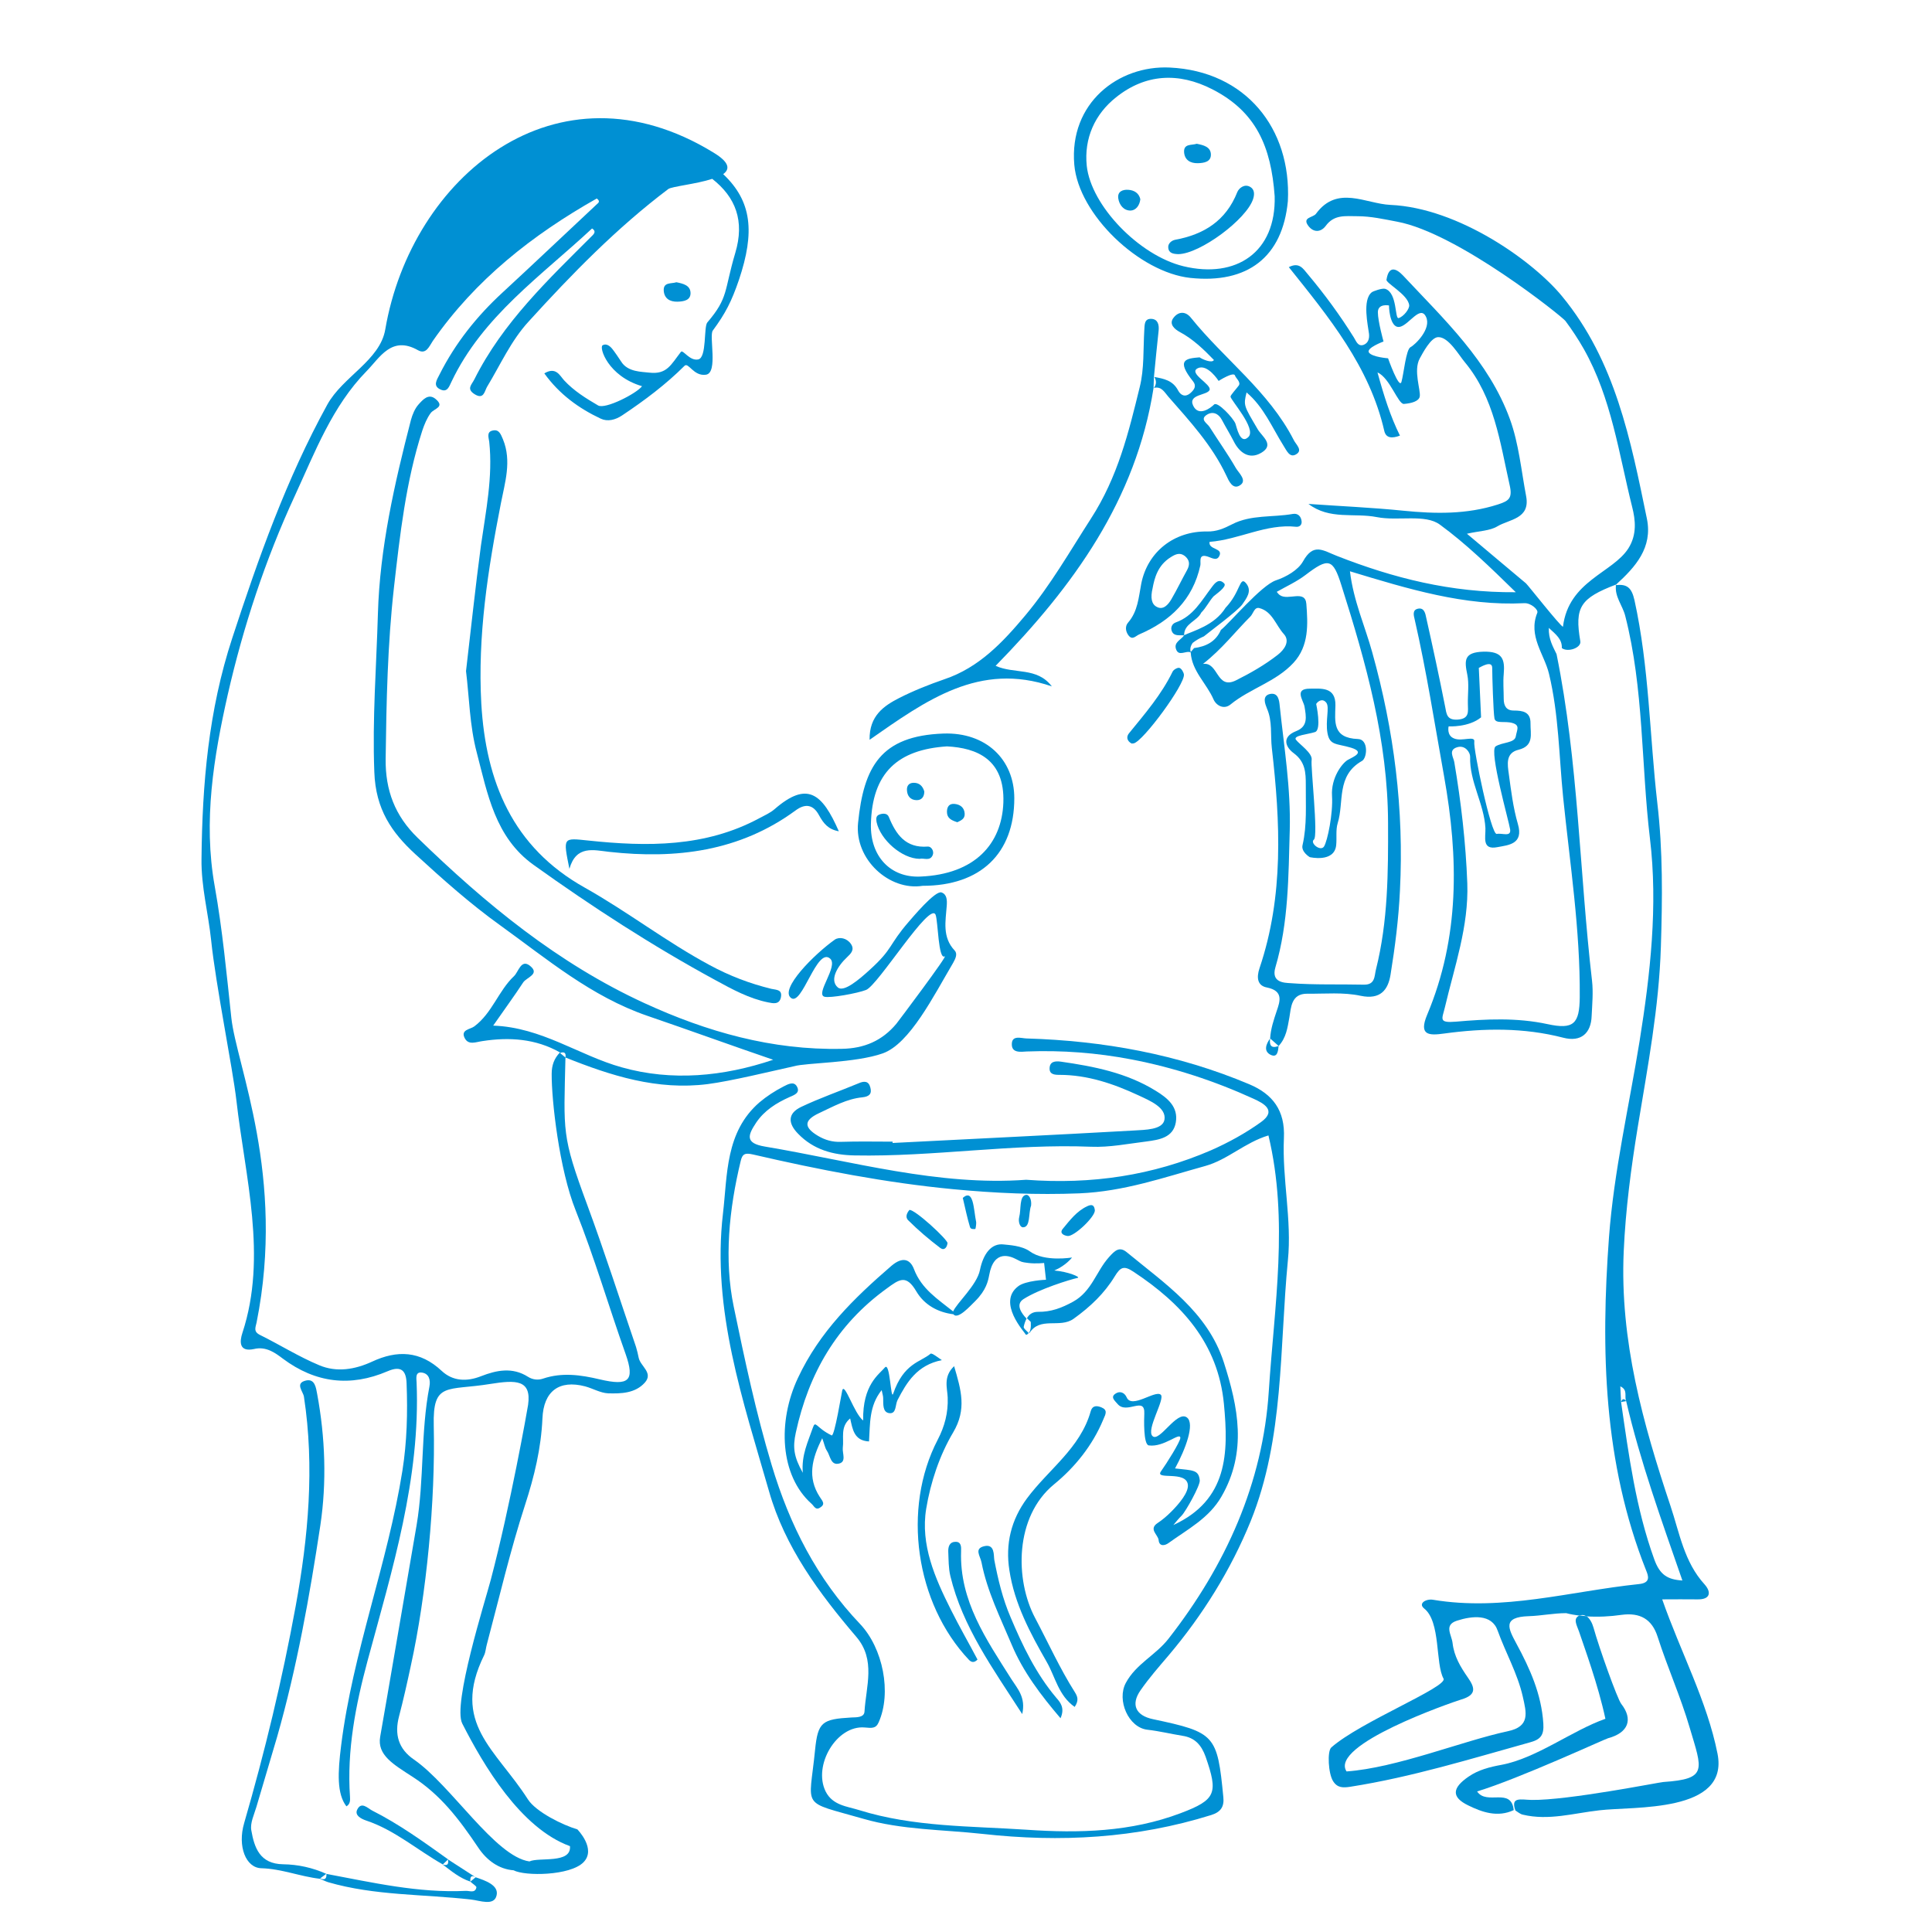 <?xml version="1.0" encoding="utf-8"?>
<!-- Generator: Adobe Illustrator 19.0.0, SVG Export Plug-In . SVG Version: 6.00 Build 0)  -->
<svg version="1.1" id="Ebene_1" xmlns="http://www.w3.org/2000/svg" xmlns:xlink="http://www.w3.org/1999/xlink" x="0px" y="0px"
	 viewBox="0 0 1024 1024" style="enable-background:new 0 0 1024 1024;" xml:space="preserve">
<style type="text/css">
	.st0{fill:#0090D3;}
</style>
<g id="XMLID_2481_">
	<polygon id="XMLID_2540_" class="st0" points="856.6,309.8 856.2,310.2 856.6,310.2 	"/>
	<path id="XMLID_2536_" class="st0" d="M910.3,929.4c-5.5-27.7-19.5-53.7-29.3-81.7c5.6,0,13.9-0.1,18.5,0c7,0.2,7.7-3.7,4-7.9
		c-10.9-11.9-13.3-27.3-18.1-41.6c-14.6-43.7-26.9-87.7-24.8-134.9c1-22.4,3.9-44.3,7.5-66.3c5.2-31.6,11.2-63,12.2-95.2
		c0.8-25.5,1.1-50.8-1.9-76.3c-4.1-35.8-4.3-72-12.1-107.4c-1.5-6.6-3.9-8.6-9.8-8c-0.8,6.1,3.5,10.8,4.9,16.3
		c9.9,38.7,8.4,78.7,13.1,118c4.3,35.6,0.2,71.9-5.5,107.5c-5.6,34.6-13.6,69-16.2,103.8c-4.4,59.8-3,119.6,19.7,176.7
		c1.2,2.9,2.5,6.6-3.9,7.2c-36.3,3.8-72,14.5-109.1,8.3c-3.6-0.6-8,1.9-4.7,4.6c8.9,7,5.9,29.3,10.3,37.2c2.4,4.4-44.3,23-59.5,36.5
		c-2.2,2-1.6,13.9,1,17.9c2.3,3.6,5.3,3.5,9.2,2.9c32.5-5.1,63.8-14.8,95.4-23.6c5.4-1.5,7.2-3.8,6.8-9.9
		c-1-15.6-7.1-29.1-14.3-42.4c-4.1-7.7-7.8-14.1,6.7-14.5c6.4-0.2,13.1-1.6,19.7-1.6c2.3,0.6,4.7,1,7,1.3l0.7-0.2
		c1.1-0.3,2.1,0,3,0.6c6.2,0.4,12.5,0.1,18.7-0.8c9.7-1.3,16.1,2.2,19.1,11.7c5.2,16.2,12.2,31.8,17,48.2c6.6,22.3,9.7,27.1-14,28.7
		c-2,0.1-50.7,9.8-69.8,9.5c-5.7-0.1-11.3-1.9-8.6,5.6c1.3,0.8,2.5,1.9,3.9,2.2c13.7,3.3,27.1-0.8,40.6-2.3
		C865.7,957.3,916.7,961.1,910.3,929.4z M807.1,899.2c1.9,8.5,4.1,15.9-8,18.4c-23.9,5.1-58.8,19.4-85.4,21.3
		c-9.3-14.1,55.5-36.5,60.7-38.1c8.5-2.5,7.3-6.4,3.5-11.8c-3.8-5.5-7.2-11.1-8-18.1c-0.5-4.5-4.8-9.6,2.3-11.9
		c8.1-2.6,18.5-3.7,21.6,5.3C798,876,804.3,886.9,807.1,899.2z M876.8,826.5c-9.8-27.1-13.5-55.2-17.6-83.4
		c-0.1-2.6-0.3-5.3-0.4-8.3c4.2,1.9,2,5.4,3.1,7.8c-1.2-1.5-2.1-1.3-2.7,0.5c0.9-0.2,1.8-0.3,2.7-0.5l0,0
		c7.5,32.2,18.7,63.1,29.8,95.1C883.9,837.2,879.8,834.8,876.8,826.5z"/>
	<path id="XMLID_2533_" class="st0" d="M467.9,558.3c14.3-5.1,26.9-30.4,37.3-48c1.3-2.3,2.4-4.8,0.8-6.5
		c-6.7-7.1-4.8-15.6-4.2-23.8c0.2-3,0.1-6-2.8-7c-3.4-1.1-15.6,13.6-17.3,15.5c-11,12.7-8.1,14.1-20.8,25.6
		c-5.6,5.1-13.6,11.9-16.8,9.3c-4.7-4-0.1-11.4,4.8-16c2.1-2,4.2-4,2.1-7.1c-2.1-3.1-6.1-3.9-8.5-2.3c-11,7.8-29.3,26.2-23.3,30.9
		c5.9,4.8,13.7-27.2,20.8-20.8c4.5,4-8.1,18.8-3,20.2c3,0.8,17.4-1.8,22-3.6c6.3-2.3,34-47.4,36.9-39.8c1.3,3.5,1.4,23.9,4.8,22
		c2.3-1.3-24.7,34.6-25.6,35.7c-7.5,9-17,13.1-28.9,13.3c-37,0.8-71.5-9-104.6-24.2c-45.9-21.1-84.2-52.6-120.2-87.6
		c-12.1-11.7-17.2-25.3-17-41.9c0.4-30.3,1-60.5,4.4-90.8c3.2-28.1,6.3-56.1,15-83.1c1.1-3.3,2.5-6.7,4.5-9.4
		c1.8-2.4,7.7-3.1,2.6-7.4c-3.8-3.2-6.8,0.4-9,2.8c-2,2.2-3.3,5.4-4.1,8.3c-8.7,33.7-16.5,67.8-17.5,102.7
		c-0.8,27.9-3,55.7-1.9,83.9c0.7,19.8,9.2,32,21.7,43.5c14.5,13.3,29.2,26.4,45.1,37.8c24.7,17.8,48.2,37.7,77.9,47.9
		c22.2,7.6,44.2,15.6,66.7,23.3c-26.4,8.9-53.7,11.5-80.3,4c-22.6-6.3-42.4-21.2-68.1-22.1c6.1-8.8,11.2-15.7,15.9-22.9
		c1.8-2.7,9.1-4.4,3.6-8.8c-4.7-3.8-6.1,3.2-8.4,5.4c-8.3,7.8-11.6,19.6-21.1,26.7c-2.1,1.6-7.4,1.7-5.1,6.2c2,3.9,5.8,2.1,9.4,1.6
		c14.2-2.2,28.2-1.3,41.1,6c-3.1,3.2-4.4,6.8-4.4,11.4c-0.1,13.9,4,50.6,12.7,72.3c10,25.1,17.5,50.9,26.5,76.2
		c5,14.2,1.7,17-13.7,13.4c-10.1-2.4-20-3.8-30.1-0.4c-2.6,0.9-5.5,0.6-8-1c-8.2-5.2-16.6-3.5-24.8-0.3c-7.6,3-15,2.7-20.9-2.8
		c-11.4-10.7-23.6-11.1-36.9-4.9c-9.1,4.2-18.8,5.8-28,1.9c-10.8-4.5-20.8-10.8-31.3-16c-3.7-1.8-2.5-3.9-1.9-6.7
		c15.5-77.5-10.7-136.2-13.4-161.5c-2.5-23.3-4.7-46.7-8.8-69.7c-6.2-34.5-0.5-68.7,6.9-101.5c8.2-35.9,19.9-71.6,35.6-105.5
		c10.7-23.2,19.8-47.4,38-66c7-7.1,13.2-19,27.2-11.1c4.4,2.5,6-2.1,7.9-4.9c22.6-32.5,52.8-56.2,86.9-75.5c1.2,0.9,1.7,1.8,0.2,2.9
		c-16.7,15.6-33.3,31.4-50.1,46.9c-13.7,12.6-25.1,26.9-33.5,43.6c-1.4,2.8-3.7,6,0.7,7.9c3.6,1.6,4.5-1.8,5.7-4.2
		c16.5-34.7,47.6-56.1,74.5-81.2c1.8,1.1,1.6,2.3,0.3,3.6c-23.4,23.4-47.6,46.2-62.7,76.4c-1.4,2.8-4.3,5,0.1,7.8
		c4.9,3.1,5.3-1.5,6.6-3.8c7.1-11.7,12.7-24.5,22.1-34.7c22.9-25.2,46.7-49.6,74-70.2c1.9-1.4,14.7-2.6,23.3-5.4
		c12.4,9.7,17.3,22.3,12.2,39.3c-6,20.2-3.5,23.6-14.8,36.8c-2,2.3-0.2,18.6-4.8,19.6c-4.6,1-8.1-5.4-9.2-4
		c-5.3,6.8-7.4,12.1-16.8,11c-3.8-0.5-11.4-0.2-14.9-5.9c-0.6-1-3.9-5.8-4.7-6.7c-1.3-1.6-3.2-3-5.1-1.9c-2,1.1,2.8,16.4,20.9,21.7
		c-2.8,3.8-19.5,12.4-23.3,10.2c-6.5-3.8-12.8-7.7-18-13.3c-2.3-2.5-4.3-7.4-10.5-3.7c7.9,11,18.2,18.5,29.9,24
		c3.6,1.7,7.7,0.7,11.3-1.7c12-8,23.3-16.5,33.1-26.3c2.1-2.1,4.8,5.7,11.4,4.7c6.5-1,1.5-20.6,3.6-23.4c6.7-9.1,9.9-15.3,13.9-27
		c8.4-25.1,6.9-41.5-8.4-55.9c3.6-2.6,3.5-6.2-5.1-11.4c-83.3-51.1-160.2,13.1-174,93.7c-2.8,16.5-22.6,25-30.8,40
		c-21.6,39.3-36.4,81.1-50.3,123.6c-12.6,38.4-15.9,77.3-16.3,117.1c-0.2,14.7,3.6,28.7,5.1,43c2.5,24.1,11.4,67.6,13.4,85
		c4.6,40.5,16.5,82.6,3.2,123.1c-1.5,4.5-2,10.4,6.2,8.6c6.3-1.5,11.1,2,15.2,5.1c17.4,13,35.9,15.1,55.5,6.7
		c7.4-3.2,9.9-0.2,10.1,6.5c0.6,15.4,0.2,30.9-2.2,46.1c-7.8,49.3-26.3,96.1-32.5,145.8c-1.8,14.4-2.3,25.5,2.8,32.2
		c2.1-1.2,2-3.3,1.9-5.1c-1.7-24.6,3-48.6,9.3-72c13.1-48.5,28.1-96.5,26-147.6c-0.1-2.1-0.8-5.7,2.8-5.2c3.7,0.5,4.7,3.8,4,7.4
		c-4.7,24.3-2.7,49.2-6.8,73.5c-3.8,21.9-16.5,96.5-19.3,112.1c-1.7,9.8,7.1,14.7,17.4,21.4c14.5,9.4,24.2,21.9,34.6,37.4
		c4.4,6.6,10.8,11.4,18.7,12c6.1,3.2,29.9,2.9,37-4.2c7.1-7.1-3.2-17.5-3.2-17.5c-7.6-2.2-21.9-9.2-26.2-15.9
		c-17-26.6-41-40.3-23.2-76.4c0.8-1.7,0.9-3.8,1.4-5.6c6.6-24.8,12.4-49.8,20.3-74.1c4.9-15.1,8.5-30,9.2-45.8
		c0.6-14.4,8.8-20.6,22.6-17c4.1,1.1,8.1,3.5,12.2,3.7c6.9,0.2,14.3,0,19.4-5.6c4.8-5.3-2.3-8.7-3.2-13.3c-0.4-1.9-0.8-3.8-1.4-5.7
		c-8.6-25.2-16.7-50.5-25.9-75.4c-13.6-36.8-12.4-38.2-11.5-78c-1-0.8-1.9-1.6-2.9-2.4c0,0,0,0,0,0c2.3-0.8,3.3-0.1,2.9,2.4
		c24.2,9.7,48.7,17.5,75.4,14.1c12.4-1.6,33.6-6.8,45.9-9.5C427.1,563.3,453.6,563.4,467.9,558.3z M279.9,744.6
		c-0.4,2.7-9.4,53.4-19.8,92.8c-2.9,11-20.3,65.9-15.1,76.1c11.2,22,30.9,55.5,57.1,65c0.8,9.5-16.4,5.7-21.5,8.1
		c-18.2-2.6-41.5-40.4-61.2-54c-8.3-5.7-10.4-13.4-7.9-22.9c2.3-8.8,4.3-17.7,6.2-26.6c8.4-38.2,13.1-87.7,12.2-127.4
		c-0.6-23.6,7-18.4,30.1-22.2C273.3,731.4,281.8,731.1,279.9,744.6z"/>
	<path id="XMLID_2532_" class="st0" d="M247,355.7c1.7,13.7,1.9,28.9,5.7,43.2c5.7,21.8,9.7,44.9,30.1,59.5
		c31,22.2,62.9,42.9,96.4,61.1c8.8,4.8,17.9,9.8,28,11.8c2.5,0.5,5.9,1.3,6.7-2.7c0.8-4.1-2.2-3.9-5.1-4.5
		c-11.4-2.8-22.2-6.9-32.7-12.6c-22.9-12.3-43.5-28.3-66.1-41c-38.5-21.5-52.5-56.4-54.9-97.6c-2-35.9,3.5-71.1,10.4-106.2
		c2.1-10.9,5.8-22.3,1.1-33.8c-1.2-2.8-2.1-5.5-5.5-4.7c-3.3,0.7-2.1,3.7-1.8,5.9c2,18.7-1.8,36.8-4.4,55.1
		C252,310.9,249.7,332.7,247,355.7z"/>
	<path id="XMLID_2531_" class="st0" d="M557.5,363.8c-7.9-10.4-19.9-6.4-29.8-10.9c41.3-42.2,74.4-88,83.7-147.2
		c0.1-1.9,0.1-3.9,0.2-5.8c0.8-8.2,1.6-16.5,2.5-24.7c0.3-3.1-0.4-6-3.8-6.2c-3.9-0.2-3.6,3.2-3.8,6c-0.6,10.1,0,20.5-2.4,30.1
		c-5.9,24.1-11.6,47.7-25.9,69.8c-11.2,17.4-21.4,35.3-34.7,51.2c-11.9,14.2-24.5,27.7-42.9,33.9c-8.1,2.8-16.2,6-23.9,9.9
		c-8.2,4.2-16,9.4-15.8,22.2C490.9,371.2,519.1,350.6,557.5,363.8z"/>
	<path id="XMLID_2530_" class="st0" d="M600.8,599.2c-42.5,2.4-85.1,4.4-127.7,6.6l0-0.7c-9.1,0-18.2-0.2-27.3,0.1
		c-4.6,0.2-8.6-1-12.3-3.2c-7-4.2-8-8,0.6-12c7.5-3.5,14.7-7.6,23-8.4c3.7-0.4,5.1-1.9,4.2-5.2c-0.9-3.6-3.4-3.5-6.3-2.2
		c-10.1,4.2-20.5,7.8-30.4,12.5c-7.1,3.4-7.1,8.6-1.6,14.2c8.2,8.5,18.6,11.3,29.9,11.5c41.9,0.8,83.5-6.3,125.4-4.6
		c9.8,0.4,19.6-1.6,29.4-2.8c6.7-0.9,14.1-2,15.5-10.1c1.4-8.2-4.3-12.9-10.7-16.8c-15.4-9.5-32.7-12.9-50.2-15.4
		c-2.9-0.4-6-0.2-6,3.7c0,3.1,2.7,3.3,5.2,3.3c14.9,0,28.7,4.7,42,10.9c6,2.8,14.7,6.4,13.7,12.8
		C616.3,598.9,606.9,598.8,600.8,599.2z"/>
	<path id="XMLID_2527_" class="st0" d="M631.2,168.4c-2.8-3.5-6.5-3.4-9.1-0.1c-2.9,3.5,0.7,6.3,3.1,7.6c7.1,3.8,12.7,9.2,18.2,14.9
		c-1,1.9-6.2-0.4-7.6-1.4c-7,0.6-12.8,1.1-3.4,12.8c1.8,2.3,0.7,4.2-1.3,6c-3,2.7-5.4,1.2-6.7-1.3c-2.8-5.3-7.6-6.2-12.6-7.1
		c1.2,2,1.2,3.9-0.2,5.8c4-1,5.6,2.3,7.6,4.6c11.4,13,23.2,25.8,30.7,41.7c1.4,3,3.5,8,7.5,5.2c3.6-2.5-0.7-6.3-2.3-8.9
		c-4.3-7.5-9.4-14.6-14-21.9c-1.2-1.9-5.4-4-1.4-6.5c3-1.9,6.1-0.7,7.9,2.7c2,3.8,4.3,7.5,6.3,11.4c3.1,6.2,8.3,9.7,14.4,6.2
		c7.6-4.3,0.5-8.8-1.7-12.6c-7.4-12.6-7.6-12.5-5.9-19.5c9.1,7.7,13.5,18.5,19.5,28.1c1.8,2.8,3.3,6.6,6.6,4.8
		c4-2.2,0.1-5.2-1.1-7.7C672.5,207.4,648.9,190.4,631.2,168.4z M661.7,231.6c-4.4,4.4-6.2-5.2-6.9-7.1c-1.2-3-9.5-11.9-11.3-10.1
		c-1.8,1.8-8.2,6.7-11.1,0.6c-2.9-6.1,7.5-5.4,8.7-8.3c1.2-3-11.5-8.9-6.3-11.5c5.2-2.6,11.1,6.7,11.1,6.7s8.1-5.2,8.7-2.8
		c0.3,1.2,3.2,3.4,2,5.2c-1.3,1.8-4.4,5.1-4.4,5.9C652.2,212,666.1,227.2,661.7,231.6z"/>
	<path id="XMLID_2522_" class="st0" d="M721.2,527.8c10.5,2.2,14.5-3.2,15.8-11.1c2.4-14.8,4.3-29.7,5-44.7
		c2.2-42.9-3.1-84.8-14.7-126.3c-3.8-13.8-9.9-27.1-11.8-42.9c31,9.4,60.8,18.5,92.4,16.9c3.4-0.2,7.6,3.4,6.9,5.1
		c-5,12.3,3.7,21.9,6.2,32.3c5.2,21.6,5.3,43.7,7.5,65.5c3.6,35.2,9.1,70.4,8.8,105.9c-0.1,14.2-3.3,17.3-17.1,14.3
		c-16.2-3.5-32.5-2.7-48.5-1.3c-9.5,0.8-7.3-1.5-5.9-7.5c5.1-21.7,12.7-43,11.9-65.8c-0.8-21.6-3.3-43-6.9-64.3
		c-0.4-2.5-3.4-6.5,1.7-7.9c4.2-1.2,6.8,3,6.7,5.1c-0.4,13.3,7.4,24.8,8.1,37.8c0.2,4.7-2.1,11.8,6.4,10.1c5.7-1.1,14-1.5,10.8-12.3
		c-2.5-8.6-3.6-17.6-4.8-26.5c-0.7-5-1.8-11.1,5.1-12.8c8.5-2.1,6.3-8.5,6.4-14c0.1-6.1-4.1-6.8-8.9-6.8c-4.1,0-5.3-2.7-5.3-6.3
		c0-4.4-0.4-8.7,0-13c0.7-8-0.7-12.1-10.7-11.9c-10.4,0.3-10.2,4.5-8.6,12.2c1,5,0.2,10.3,0.3,15.4c0,3.9,1.1,7.9-5.3,8.4
		c-5.9,0.4-6-2.9-6.8-7.1c-3.1-15.7-6.5-31.4-10-47c-0.4-2-1-5.3-4.2-4.7c-3.3,0.6-2.4,3.6-1.9,5.7c6.3,27.5,10.6,55.4,15.6,83.2
		c7.7,43.1,8.3,85.3-9,126.4c-4.6,11,1.1,11,9,9.9c21.2-2.9,42.2-3.2,63.1,2.2c9.5,2.5,14.8-2.4,15.1-11.5
		c0.3-6.2,0.9-12.7,0.2-18.7c-6.7-57.7-7.2-116-18.8-173.1c-1.9-4-4.3-7.9-4.1-13.9c3.8,3.5,7.1,6,6.9,10.7
		c3.1,2.4,10.4-0.1,9.8-3.6c-3.1-18.1-0.1-22.8,19-30.1v0c10.2-9.3,19.4-19.5,16.3-34.8c-8.6-41.7-16.7-83.7-45-118
		c-15.2-18.5-54.7-46.8-91-48.4c-13.1-0.6-28.1-10.7-39.4,4.7c-1.5,2.1-7.6,1.8-4,6.5c2.7,3.5,6.5,3.4,9.1,0
		c4.5-6.2,10.4-5.2,16.8-5.2c7.2,0,14.2,1.6,21.1,2.9c32.3,6,87.7,50.5,89.2,52.6c3.5,4.7,6.8,9.7,9.7,14.8
		c14.7,26,18.6,55.5,25.7,83.9c1.7,6.7,2.6,14.5-2,21.8c-8.3,13.1-31.7,17.2-34.7,41.6c-1.5-0.4-18.5-22-19.6-23
		c-10.2-8.5-20.3-17.1-31.3-26.3c6.5-1.5,12.1-1.5,16.1-3.9c6.3-3.8,17.5-3.9,15.3-15.9c-2.6-13.7-3.9-28-8.6-40.9
		c-11.2-30.8-34.9-52.9-56.7-76.2c-3.5-3.7-7.5-5.4-8.7,2.1c-1,1.7,11.4,7.9,12,13.7c0.2,1.9-2.9,6-5.6,6.8
		c-2.1,0.6-0.6-13.4-7.1-15.5c-1.6-0.5-6.5,1.3-7.1,1.8c-5.2,4-2,17.8-1.5,22c0.3,2.7-0.5,5-2.9,5.9c-3,1-3.9-2-5.1-3.9
		c-7.3-11.7-15.5-22.9-24.4-33.5c-2.6-3.1-4.6-6.6-10.1-3.8c21.2,26.5,42.8,52.7,50.6,86.8c0.9,4,4.3,4,8.3,2.5
		c-5.1-10.3-8.5-21.1-11.9-33.5c6.6,2.9,10.9,16.9,14,16.7c4-0.3,7.9-1.4,8.4-3.9c0.6-3.4-3.5-13.8,0-20.2
		c1.5-2.7,5.9-11.3,9.8-11.3c5.5-0.1,10.9,9.5,14.1,13.3c15.6,18.8,18.6,42.2,23.7,64.9c1.7,7.2-0.3,8.6-6.2,10.5
		c-16.5,5.3-33.1,5-50.1,3.3c-16.7-1.7-33.5-2.4-50.3-3.6c11.3,8.6,24.2,4.6,36.3,7c11.1,2.2,25.6-1.8,33.4,4
		c13.7,10,26.4,22.3,40.2,35.8c-34.5,0.3-65.1-7.6-94.7-19.2c-7.5-2.9-12.5-7.2-18.1,2.9c-2.6,4.6-8.9,8.2-14.3,10
		c-7.8,2.6-24.6,22.7-29.2,26.3c-2.7,6.2-7.9,8.8-14.2,9.6c-0.6,0.7-1.2,1.4-1.8,2.1c-0.5-1.8,0-3.3,1-4.8c1.9-1.5,3.9-2.6,6-3.5
		c2.2-1.9,18-13.5,20.4-17c2-3,5.5-7.1,1.8-11.3c-3.3-3.8-2.8,4.9-10.7,13.1c-5.9,9.5-17.3,12.3-22,14.6c0-6.3,6.9-7.4,9.1-12
		c2.6-2.6,4.1-5.9,6.5-8.6c1.2-1.1,7.2-5.1,5.7-6.8c-2.9-3.1-5.1-0.1-6.6,1.9c-5.5,7.2-9.8,15.4-19.1,18.7c-2,0.7-3,2.8-2,4.9
		c1.3,2.6,4.1,1.7,6.4,2c-1.6,2.3-5.5,3.6-4.3,7.2c1.4,4.3,5.3,0.6,7.8,1.8c0.6,9.9,8.4,16.4,12.1,24.9c1.5,3.4,5.6,5.5,9,2.7
		c10.4-8.5,24.1-12,33.4-22.1c8.3-9,7.6-20.6,6.8-31.2c-0.6-7.8-9.7-1.5-14.1-4.7c-0.6-0.4-1.1-1.1-1.6-1.7
		c5.1-2.9,10.6-5.4,15.2-8.9c12.2-9.3,14.6-8.9,19.1,5.5c13,41,24.6,82.2,24.7,125.9c0.1,26.1,0,52.1-6.4,77.6
		c-0.9,3.5-0.3,8.2-6.4,8.1c-13-0.3-26.1,0.2-39.1-0.8c-3.1-0.2-10.2-0.3-7.8-8.4c7-23.7,6.9-48.3,7.6-72.7
		c0.6-22.1-3-43.9-5.3-65.7c-0.3-3.2-0.8-7.2-5-6.5c-4.6,0.9-2.7,5.4-1.8,7.7c3,6.8,1.8,14.1,2.6,21c4.5,39.2,6.4,78.4-6.5,116.6
		c-1.8,5.3-1,9.4,3.9,10.3c8.8,1.8,7,7.2,5.2,12.4c-1.6,4.8-3.2,9.5-3.5,14.6l4.5,4c-4,1.5-5-0.4-4.5-4c-2.2,3-3.6,6.8,0.3,8.7
		c3.6,1.7,3.9-2,4.2-4.7c0,0,0,0,0,0c4-4.3,4.7-9.6,5.7-15.1c0.9-5.2,0.9-12.7,9.5-12.6C702.3,526.8,712,525.8,721.2,527.8z
		 M767.8,385c0,0,10.7,0.6,17.2-4.8l-1.2-26.2c1.2-0.6,7.1-4.2,7.1,0c0,4.2,0.6,23.8,1.2,26.8c0.6,3,5.4,1.2,9.5,2.4
		c4.2,1.2,2.4,3.6,1.8,7.1c-0.6,3.6-7.1,3-10.7,5.3c-3.6,2.4,7.1,39.8,7.7,44c0.6,4.2-4.2,1.8-7.1,2.4c-3,0.6-12.5-45.2-11.9-48.8
		c0.6-3.6-6.5,0-10.7-1.8C766.6,389.8,767.8,385,767.8,385z M747.6,184c-2.4,1.2-3.6,14.3-4.8,18.4c-1.2,4.2-7.1-12.5-7.1-12.5
		s-8.3-0.6-10.1-3c-1.8-2.4,7.7-5.9,7.7-5.9s-3-10.7-3-15.5c0-4.8,5.9-3.6,5.9-3.6c0,3.6,1.2,12.5,5.9,11.3
		c4.8-1.2,10.7-11.6,13.7-5.3C758.9,174.2,750,182.8,747.6,184z M680.5,336.1c3.4,3.8,0.2,8.3-3.3,11c-6.8,5.3-14.3,9.6-22.1,13.5
		c-10.5,5.2-9.2-9.9-17.5-8.7c10.2-8,17.1-17.1,25.1-25.1c1.6-1.6,2.1-5.2,4.8-4.5C674.4,324.1,676.2,331.4,680.5,336.1z"/>
	<path id="XMLID_2521_" class="st0" d="M782.9,949.5c22.6-6.9,67.5-27.7,69.4-28.2c10.8-2.9,13.4-10,7-18.2
		c-2.1-2.7-11.8-29.9-14.7-40.4c-0.7-2.5-2-4.9-3.7-6.1c-1.2-0.1-2.4-0.2-3.6-0.4c-3.9,1.5-1.5,5.3-0.4,8.5
		c2.8,8.4,10.1,28.1,14,46.3c-17.5,6.1-36.4,20.9-55.1,24.4c-6,1.1-12.2,2.6-17.5,6.3c-8.6,5.9-9.2,10.8-0.1,15.2
		c7.3,3.6,15.6,6.5,24.1,2.5C801,947,788,957.1,782.9,949.5z"/>
	<path id="XMLID_2518_" class="st0" d="M489,469.5c30.7,0,48.6-17.1,48.6-46.4c0-20.6-15.1-35.1-37.6-34.3
		c-33.3,1.2-42.2,17.7-45.2,47.3C452.8,455.5,471.4,472.3,489,469.5z M501.9,395.6c15.9,0.8,30.7,6.9,29.9,29.8
		c-0.8,21.8-15,38-44,39.2c-15.9,0.7-26.6-10.8-26.2-27.7C462.2,409.5,475.9,397.3,501.9,395.6z"/>
	<path id="XMLID_2515_" class="st0" d="M687,387.5c-8.1,3.2-5.4,8.7-1.3,11.7c6.2,4.6,6.4,10.4,6.4,16.7
		c-0.1,10.6,0.7,21.4-1.7,31.9c-1,3.7,3.8,6.5,3.8,6.5s13,3.1,14-6.3c0.4-3.9-0.3-8.1,0.8-11.7c3.5-11.2-0.9-25.2,12.9-33
		c2.8-1.6,3.5-11.4-2.1-11.6c-13.7-0.5-12.2-9.2-12-17.8c0.2-10-7.7-8.9-13.5-8.9c-8.5,0-3.6,6-2.9,9.4
		C692.3,379.8,693.4,385,687,387.5z M697,388c3.6-1.2,0.6-14.9,0.6-14.9c1.2-1.8,3.6-3,5.4-0.6c1.8,2.4-0.6,9.5,0.6,16.1
		s4.8,5.4,12.5,7.7c7.7,2.4,1.2,4.8-1.8,6.5c-3,1.8-8.9,9.5-8.3,19c0.6,9.5-2.4,23.8-4.2,26.8c-1.8,3-7.7-1.8-5.4-3.6
		c2.4-1.8-1.8-38.7-1.2-42.2c0.6-3.6-6.5-8.3-8.3-10.7C685.1,389.8,693.5,389.2,697,388z"/>
	<path id="XMLID_2512_" class="st0" d="M686.9,279.2c1.8,0.2,3.1-0.9,3-2.7c-0.2-2.7-1.9-4.6-4.7-4.1c-10.7,1.9-22.2,0.3-32.2,5.5
		c-4.3,2.2-8.2,3.9-13.2,3.8c-17.3-0.3-31.5,10.6-34.9,27.6c-1.4,7.3-1.8,14.7-7,20.7c-1.6,1.8-1.4,4.5,0.1,6.6
		c2.2,3,3.8,0.5,5.9-0.4c16.5-7.1,28.3-18.3,32.3-36.5c0.4-1.6-1-5.7,2.8-5c2.5,0.4,5.7,3.1,7.2,0.1c2.4-4.5-5.9-3.3-5.1-7.6
		C656.8,286,671,277.5,686.9,279.2z M629.2,302.1c-2.9,5.2-5.4,10.5-8.4,15.6c-1.6,2.7-4.2,5.8-7.6,4c-2.9-1.4-3.5-4.9-2.3-9.9
		c1-5.5,2.8-12.2,9.5-16.4c2.5-1.6,4.9-2.8,7.6-0.7C630.5,296.8,630.8,299.1,629.2,302.1z"/>
	<path id="XMLID_2511_" class="st0" d="M311.8,445.5c-13.5-1.4-13.4-1.9-10,15c3.6-12.7,12.9-9.9,21.1-9
		c35.4,3.9,69.1-0.2,98.7-21.9c5.5-4.1,9.6-2.9,12.5,2.5c2.3,4.2,4.8,7.5,10.5,8.5c-8.9-20.3-16.8-26.7-34.1-11.7
		c-2.3,2-5.3,3.3-8.1,4.8C373.8,449.1,342.9,448.8,311.8,445.5z"/>
	<path id="XMLID_2508_" class="st0" d="M252.1,995l-2.8,2.3c1.1,1.1,3.4,2.4,3.2,3.1c-0.7,3.2-3.6,1.7-5.6,1.8
		c-25.1,1.2-49.4-4.4-73.9-9l0,0c-7.3-3.3-15.1-5-23-5.1c-12.3-0.2-15.2-8.8-16.8-18c-0.7-3.9,1.5-8.3,2.7-12.4
		c3.6-12.4,7.4-24.8,11-37.2c10.5-36.8,17.2-74.5,22.9-112.1c3.4-22.7,2.6-46.5-1.7-69.6c-0.6-3-1.1-8.2-5.9-7.1
		c-6.1,1.4-1.5,5.8-1.1,8.6c5.7,37.3,2.3,74.4-4.4,111.1c-7.1,38.8-16.3,77-27.3,114.9c-3.6,12.3,0.9,23.7,9.1,23.9
		c10.8,0.3,20.6,4.4,31.1,5.6c0,0,0,0,0,0c1.4,0.6,2.8,1.3,4.3,1.8c24.8,7.2,50.5,6.3,75.8,9.2c4.6,0.5,12.2,3.6,13.5-2.2
		C264.5,999.2,257.2,996.7,252.1,995z M169.7,995.6c1.1-0.8,2.2-1.7,3.3-2.5C173.2,995.6,172.3,996.7,169.7,995.6z"/>
	<path id="XMLID_2507_" class="st0" d="M599.8,394.1l1.1-0.1c5.1-1.2,27.2-31.3,26.6-36.5c-0.2-1.3-1.3-3.2-2.4-3.5
		c-0.9-0.3-3.1,0.9-3.6,2c-5.9,12.1-14.5,22.1-22.9,32.4C596.8,390.4,597.2,392.7,599.8,394.1z"/>
	<path id="XMLID_2506_" class="st0" d="M234.7,988.2c0.9-0.9,1.9-1.8,2.8-2.7c-13-9.3-26-18.7-40.3-25.9c-2.3-1.2-5.7-5-7.9-0.4
		c-1.4,3,2.1,4.8,4.7,5.7C209.1,969.9,221.1,980.5,234.7,988.2z"/>
	<path id="XMLID_2505_" class="st0" d="M252.1,995c-4.9-3.2-9.8-6.3-14.7-9.5c0.5,2.4-0.1,3.6-2.8,2.7c4.6,3.5,9,7.2,14.7,9.1
		C249.2,995.2,249.4,993.5,252.1,995z"/>
	<path id="XMLID_2502_" class="st0" d="M680.5,603.2c0.7-14.7-6-23.3-18.3-28.5c-37.7-15.9-77.4-23.1-118.2-24.3
		c-2.7-0.1-7.5-1.8-7.7,2.7c-0.3,5.2,4.7,4.4,8,4.2c18.6-0.7,37,0.7,55.3,4.2c22.5,4.3,44.1,11.4,64.9,20.9c5,2.3,12.5,6.1,3.9,12.3
		c-8.2,5.9-17.3,10.9-26.6,15c-30.8,13.3-63.1,18.2-97.9,15.6c-46.5,3.4-92.1-9.8-138.5-17.6c-10.8-1.8-8.9-6.2-4.6-12.7
		c4.4-6.5,10.7-10.4,17.6-13.5c2.8-1.2,5.8-2.3,4-5.6c-1.6-2.9-4.5-1.4-7.2,0c-4.6,2.4-8.8,5.1-12.7,8.4
		c-18.1,15.7-16.9,38.3-19.3,58.8c-6,51.2,10.6,99.2,24.4,147.3c8.4,29.6,26.6,54.1,46.3,77.2c10.4,12.2,5.1,26.2,4.3,39.6
		c-0.2,3.2-4.3,3-6.9,3.1c-15.6,0.9-17.8,2.4-19.3,17.2c-3.1,31.7-8.1,26.8,25.6,36.5c20.4,5.9,42,5.7,63.1,8
		c41.3,4.6,81.6,2.4,121.3-10c5.1-1.6,6.9-4.5,6.4-9.4c-3.2-33.1-4.3-34.4-37.3-41.4c-9.1-1.9-11.9-7.7-6.6-15.3
		c4.5-6.5,9.7-12.4,14.8-18.4c18.2-21.5,33.1-45.5,43.6-71.3c17.8-44.1,15.2-91.8,19.7-138.1C684.8,646.5,679.5,624.9,680.5,603.2z
		 M672.5,737.2c-3.1,48.8-22.8,92.5-53.2,131.4c-6.8,8.7-17.2,13.3-22.6,23.4c-4.9,9.1,1.4,23.7,11.5,24.8
		c6.2,0.7,12.3,2.2,18.5,3.2c6.7,1,10.1,5,12.3,11.1c6.7,19.3,5.6,22.8-13.2,29.9c-26.4,10-53.9,10.7-81.6,8.8
		c-29.8-2-59.9-1.4-88.8-10.4c-6.4-2-14.1-2.5-17.8-9.9c-6.8-13.8,5.8-35.2,20.7-33.9c3.7,0.3,5.9,0.7,7.4-2.7
		c7-15.7,2.3-39.3-9.8-52.1c-22.9-24-37.4-52.6-46.9-84.3c-8.3-27.6-14.3-55.9-20.1-83.9c-5.2-24.9-2.5-51.7,3.7-77.3
		c0.9-3.9,2.5-4.3,6.5-3.4c35,8.1,70.4,15,106.1,18.4c22,2.1,44.4,3.1,66.9,2.2c23.7-1,44.7-8.4,66.7-14.5
		c11.9-3.3,20.9-12.4,33.5-16.2C683.1,646.9,675.4,692.3,672.5,737.2z"/>
	<path id="XMLID_2499_" class="st0" d="M630.9,147.3c30.3,3.2,48.9-11,51.7-40.7c1.9-38.5-22.4-68.9-62.6-70.8
		c-27.2-1.3-53.4,18.8-50.6,51.5C571.7,113.8,604,144.4,630.9,147.3z M591.5,51.6c15.6-12.5,33.2-13.4,51-4.3
		c23.3,11.9,31.2,30.4,33.1,56.7c0.8,29.6-20.3,43.9-48.4,37.1c-23.4-5.7-48.9-32-51.2-53.2C574.5,73.3,580.3,60.5,591.5,51.6z"/>
	<path id="XMLID_2498_" class="st0" d="M597.2,663.7c-3.9-3.2-6.3-0.9-9.5,2.7c-6.7,7.5-9,18-18.9,23.5c-6.2,3.4-11.8,5.5-18.7,5.4
		c-2.9,0-4.7,1.4-5.8,3.4c1.1,1.1,2,1.9,2,1.9s0.5,3.9-0.9,5.8l0.2,0.2c5.6-9,16.1-2.4,23.4-7.6c8.8-6.3,16.4-13.5,21.9-22.6
		c2.9-4.7,4.7-5.8,9.8-2.4c25.6,16.9,44.9,37.9,48,70.1c2.5,26,2.1,50.9-26.8,64.2c1.4-1.7,2.8-3.4,4.4-5c2.1-2.1,9.9-16,9.6-18.7
		c-0.6-5.7-3.6-5.2-13.1-6.3c5.6-10.3,10.6-23.7,6.3-27c-5.3-4-14.5,13.2-18.2,9.9c-3.7-3.3,6.9-19.9,4.3-22c-3-2.5-15.3,7.6-18,1.5
		c-1.3-2.9-3.8-3.4-5.7-2.2c-3.3,1.9-0.6,3.9,0.8,5.6c4.9,5.9,14.7-4.5,14.2,5.3c-0.1,2.2-0.6,16.3,2.4,16.7
		c8.1,1.1,16.6-7.3,16.7-4c0,2-7.3,13.6-10.3,17.8c-3.3,4.8,13.5-0.7,14.3,7.1c0.4,4-4.6,10-8.8,14.2c-2.2,2.2-4.6,4.3-7.2,6
		c-5,3.3,0.2,6.2,0.5,9.1c0.3,3.5,3.3,3,5.3,1.5c10.1-7.3,21.4-13.1,28-24.6c13.7-23.7,8.9-47.4,1.2-71.3
		C639.9,695.2,617.4,680.4,597.2,663.7z"/>
	<path id="XMLID_2497_" class="st0" d="M583.7,745.9c-2.1-0.8-4.6-1.3-5.6,2.1c-5.5,19.6-22.4,30.8-33.8,46.2
		c-8.4,11.4-11.5,24.1-9.3,38.1c2.7,17.8,11.1,33.4,19.8,48.6c4.5,7.8,6.2,17.8,14.8,23.8c2.5-3.7,1.3-5.8,0.1-7.8
		c-8-12.6-14.1-26.2-21.1-39.4c-10.6-20-11-53.5,10.1-70.8c11-9,20.4-20.6,26.1-34.4C586.2,749.2,587.1,747.3,583.7,745.9z"/>
	<path id="XMLID_2496_" class="st0" d="M490.9,799.7c2.3-14,7.1-28.4,14.3-40.5c7.3-12.3,4.2-22.5,0.5-35.1
		c-5.9,5.6-3.6,11.5-3.4,16.6c0.3,8.1-1.6,15.3-5.3,22.4c-19,36.5-11.8,86.7,16.6,116.7c1.1,1.1,2.6,1.8,4.5-0.2
		c-4.6-8.7-9.6-17.4-14.1-26.4C495.5,836.3,487.8,818.7,490.9,799.7z"/>
	<path id="XMLID_2495_" class="st0" d="M509.4,822.2c0.1-2.4,0.1-5.2-3.2-5c-2.9,0.1-3.7,2.6-3.6,5.2c0.2,4.3,0.1,8.7,1.1,12.9
		c6.5,27,22.5,49,38.1,73.2c2-8.9-2.5-13.4-5.8-18.6C522.8,869,508.5,848.5,509.4,822.2z"/>
	<path id="XMLID_2494_" class="st0" d="M535.6,857.1c-4.2-9.8-6.6-19.9-8.6-30.3c-0.4-2.3,0.4-8.6-5.3-7.3c-5.5,1.3-2.2,5.1-1.5,8.5
		c3,15.5,10.1,29.6,16.1,43.9c5.9,14,15.2,26.4,25.8,38.8c2.5-5.6-0.3-8.6-2.3-10.9C549.1,887.1,542,872.3,535.6,857.1z"/>
	<path id="XMLID_2493_" class="st0" d="M565.8,655.1c3.4,0.5,14.6-10.1,14.5-13.6c-0.3-2.7-1.4-3.4-4-2.2c-5.6,2.6-9.2,7.4-13,12
		C561.4,653.6,563.7,654.8,565.8,655.1z"/>
	<path id="XMLID_2492_" class="st0" d="M498.3,661.4c2.1,1.6,3.6-0.1,3.9-2.5c0.2-1.8-17.3-18-20.2-17.6c-1.1,1.3-2.5,3.7-0.6,5.5
		C486.7,652.1,492.4,656.9,498.3,661.4z"/>
	<path id="XMLID_2491_" class="st0" d="M542.2,650.5c4.1,0,2.8-7.5,4.3-11.5c0.4-3.7-1.3-5.9-2.6-5.7c-3.8,0.5-2.6,7.7-3.7,11.8
		C539.6,647.4,540.5,650.5,542.2,650.5z"/>
	<path id="XMLID_2490_" class="st0" d="M516.9,651.4c0.2,0,0.6-2.7,0.5-3.6c-1.4-6.8-1.3-18-7.1-12.9c1.3,5.5,2.4,10.8,3.8,15.4
		C514.5,651.7,516,651.4,516.9,651.4z"/>
	<path id="XMLID_2489_" class="st0" d="M624.5,134.7c11.5-0.1,36.3-18.5,39.7-29.3c0.8-2.5,0.7-5-1.5-6.3c-3.1-1.9-6.1,0.7-6.9,2.7
		c-6,15.2-17.7,22.5-33,25.3c-1.9,0.4-3.8,2-3.6,4.1C619.4,134.3,622,134.6,624.5,134.7z"/>
	<path id="XMLID_2488_" class="st0" d="M634.9,86.5c3.3-0.1,6.9-0.7,6.9-4.5c0-4.2-4-5.1-7.5-5.8c-2.7,0.9-7-0.2-6.7,4.5
		C627.9,84.8,630.9,86.6,634.9,86.5z"/>
	<path id="XMLID_2487_" class="st0" d="M599.3,111.6c2.6-0.1,4.7-2.5,5.1-6c-0.7-3.2-3.2-4.8-6.4-5c-2.8-0.2-5.8,0.8-5.3,4.5
		C593.2,108.6,595.6,111.7,599.3,111.6z"/>
	<path id="XMLID_2486_" class="st0" d="M487.4,455.2c2.2-0.6,5.6,1.5,7-2.1c0.8-2.1-0.9-4.6-2.7-4.4c-11.7,0.9-16.8-6.4-20.6-15.7
		c-0.8-2.1-3.3-2-5.2-1.2c-1.6,0.7-1.6,2.1-1.3,3.9C466.6,445.1,478,455.1,487.4,455.2z"/>
	<path id="XMLID_2485_" class="st0" d="M485.7,424.1c2.8,0.1,4.2-1.8,4.2-4.6c-0.8-2.8-2.6-4.7-5.8-4.6c-2.3,0.1-3.5,1.5-3.4,3.8
		C480.8,421.8,482.5,424,485.7,424.1z"/>
	<path id="XMLID_2484_" class="st0" d="M507.4,435.8c1.8-0.9,4.1-1.7,3.9-4.6c-0.2-3.2-2.4-4.8-5.3-5.1c-2.8-0.3-4.1,1.4-4.1,4.2
		C501.9,433.7,504.3,434.8,507.4,435.8z"/>
	<path id="XMLID_2483_" class="st0" d="M493.2,717.5c-5.3,4.5-14.2,4.9-19.8,21.2c-1.3,3.9-1.6-17.2-4.4-13.9
		c-3,3.6-11.9,9.1-11.5,28.1c-4.8-3.6-9.9-20.7-11.1-15.9c-0.3,1.1-4.1,24.5-5.6,23.8c-8.3-4-8.5-8.4-10-4
		c-2.5,7.3-6.1,14.4-5.3,23.8c-4.8-8.5-5.4-13.5-3.7-21.3c6.8-31.3,21.7-57.2,48.1-76.3c6.8-5,10.4-7.7,15.8,1.5
		c4.2,7.1,11.4,11.1,19.7,12.1l0,0.1c2.4,2.8,9-4.7,11.5-7.1c5.9-5.9,6.8-10.7,7.4-13.8c2.5-13.9,11.4-9.9,14.3-8.4
		c3,1.5,2.5,1.5,6.4,2c4,0.5,8.4,0,8.4,0l1,8.9c0,0-10.9,0.4-14.8,3.5c-11.2,8.6,3.4,24.2,4.2,25.7c0.6-0.1,1.1-0.5,1.4-1
		c-1-1.1-2.8-2.4-2.6-3.3c0.3-1.5,0.8-3,1.5-4.3c-2.5-2.6-6.1-7.4-1.7-10.3c8.4-5.4,24.7-10.4,28.8-11.3c1.7-0.4-5.1-3.3-12.4-3.9
		c6.3-2.7,9.4-6.9,9.4-6.9s-14.5,2.5-22.3-3.2c-4.4-3.2-11.5-3.4-13.8-3.7c-6.8-0.9-11,5.2-12.7,13.5c-1.6,8.1-12.5,17.7-14.2,22
		c-8.1-6.5-16.8-11.9-20.8-22.5c-2-5.2-6-6.7-11.9-1.7c-19.9,17.2-38.1,34.9-49.6,59.5c-10.9,23.2-9.5,51.7,7.2,66.6
		c1.4,1.2,2.1,3.6,4.5,2.1c3.1-1.9,1.3-3.5-0.1-5.7c-6.7-10.3-4.2-20.3,1.3-31.1c1.1,2.9,1.4,5,2.4,6.5c1.9,2.7,2,8.1,6.6,6.9
		c3.9-1,1.6-5.4,1.9-8.3c0.7-5.3-1.5-11.1,3.9-15.6c1.3,5.5,1.9,11.8,10,12.2c0.6-9.4,0-18.9,6.7-27.2c0.4,2,0.8,3.1,0.8,4.2
		c0.1,3.2-0.4,7.5,3.2,8c3.9,0.5,3.1-4.3,4.4-6.9c4.9-9.5,10.4-18.6,23.5-21.2C497.5,719.8,493.9,716.9,493.2,717.5z"/>
	<path id="XMLID_2482_" class="st0" d="M366,155.4c0-4.2-4-5.1-7.5-5.8c-2.7,0.9-7-0.2-6.7,4.5c0.3,4.1,3.2,5.9,7.3,5.8
		C362.4,159.8,366,159.2,366,155.4z"/>
</g>
</svg>
